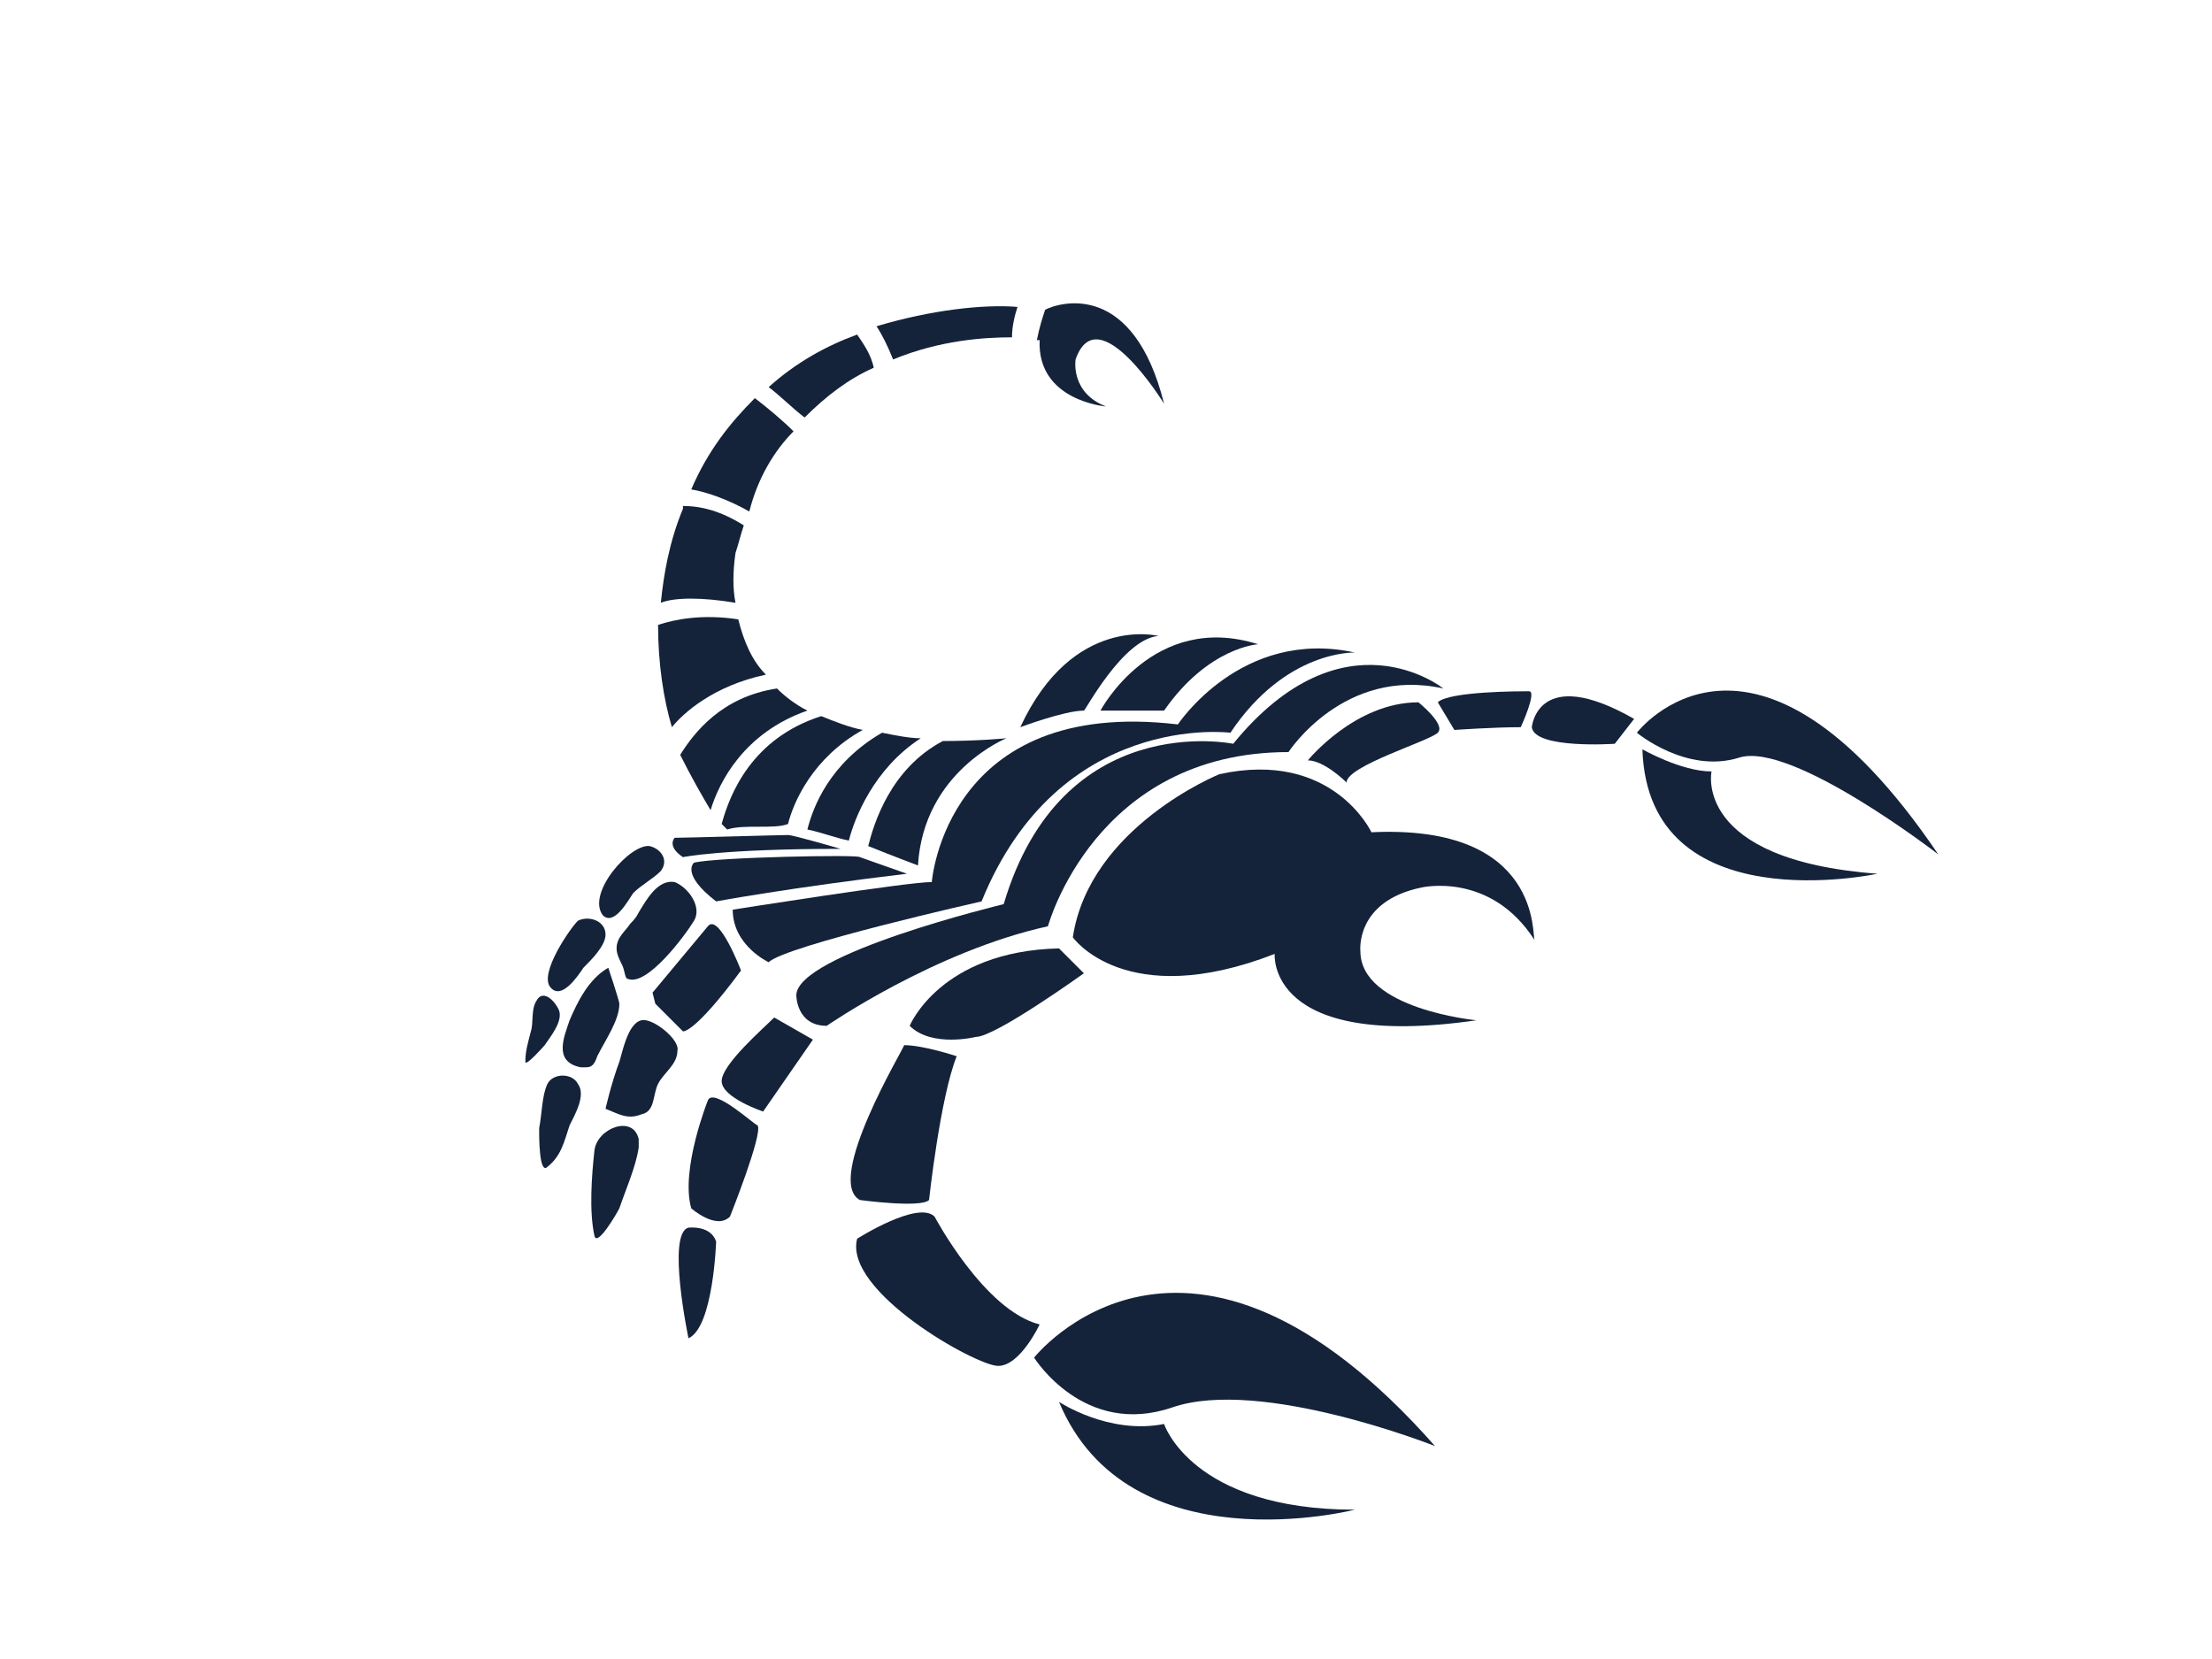<?xml version="1.0" encoding="utf-8"?>
<!-- Generator: Adobe Illustrator 19.0.0, SVG Export Plug-In . SVG Version: 6.00 Build 0)  -->
<svg version="1.1" id="Isolation_Mode" xmlns="http://www.w3.org/2000/svg" xmlns:xlink="http://www.w3.org/1999/xlink" x="0px"
	 y="0px" viewBox="0 0 80 60" style="enable-background:new 0 0 80 60;" xml:space="preserve">
<style type="text/css">
	.st0{fill:#14233A;}
</style>
<g>
	<g>
		<path class="st0" d="M49.6,30.1c0,0-1.4-3-5.5-2.1c0,0-4.7,1.9-5.3,5.9c0,0,1.9,2.7,7.3,0.6c0,0-0.3,3.5,7.3,2.4
			c0,0-4.2-0.4-4.2-2.5c0,0-0.2-1.8,2.2-2.3c0,0,2.5-0.6,4.1,1.9C55.4,33.9,55.8,29.8,49.6,30.1z"/>
		<path class="st0" d="M46.6,27.2c0,0,2-3.1,5.6-2.3c0,0-3.6-2.9-7.6,2c0,0-6.2-1.3-8.3,5.8c0,0-7.5,1.8-7.5,3.3c0,0,0,1.1,1.1,1.1
			c0,0,3.9-2.7,8-3.6C37.9,33.5,39.6,27.2,46.6,27.2z"/>
		<path class="st0" d="M26.1,39.1c0,0.6,1.5,1.1,1.5,1.1l1.8-2.6L28,36.8C27.6,37.2,26.1,38.5,26.1,39.1z"/>
		<path class="st0" d="M25.6,39.8c0,0-1,2.5-0.6,3.9c0,0,0.9,0.8,1.4,0.3c0,0,1.2-3,1-3.3C27.3,40.7,25.8,39.3,25.6,39.8z"/>
		<path class="st0" d="M24.9,44.4c-0.8,0.2,0,4,0,4c0.9-0.4,1-3.5,1-3.5C25.7,44.3,24.9,44.4,24.9,44.4z"/>
		<path class="st0" d="M42.6,26.2c-8.4-1-8.9,5.7-8.9,5.7c-0.9,0-7.2,1-7.2,1c0,1.3,1.3,1.9,1.3,1.9c0.6-0.6,7.7-2.2,7.7-2.2
			c2.8-6.9,9-6.1,9-6.1c2-3,4.5-2.9,4.5-2.9C44.9,22.7,42.6,26.2,42.6,26.2z"/>
		<path class="st0" d="M24.7,37.3c0,0,0.4,0.1,2.1-2.2c0,0-0.8-2.1-1.2-1.6l-2,2.4l0.1,0.4L24.7,37.3z"/>
		<path class="st0" d="M23.2,36.9c-0.5,0.1-0.7,1.2-0.8,1.5c-0.3,0.8-0.5,1.7-0.5,1.7c0.5,0.2,0.8,0.4,1.3,0.2
			c0.5-0.1,0.4-0.7,0.6-1.1c0.2-0.4,0.7-0.7,0.7-1.2C24.6,37.6,23.6,36.8,23.2,36.9z"/>
		<path class="st0" d="M21.5,41.6c-0.1,0.9-0.2,2.2,0,3.1c0.1,0.4,0.8-0.8,0.9-1c0.2-0.6,0.6-1.5,0.7-2.2c0-0.1,0-0.2,0-0.3
			C22.9,40.3,21.6,40.8,21.5,41.6z"/>
		<path class="st0" d="M32.9,37.1c0.8,0.8,2.4,0.4,2.4,0.4c0.7,0,3.9-2.3,3.9-2.3l-0.9-0.9C34,34.4,32.9,37.1,32.9,37.1z"/>
		<path class="st0" d="M31.1,43.4c0,0,2.2,0.3,2.5,0c0,0,0.4-3.7,1-5.2c0,0-1.2-0.4-1.9-0.4C32.7,37.9,29.8,42.7,31.1,43.4z"/>
		<path class="st0" d="M33.8,44c-0.6-0.6-2.8,0.8-2.8,0.8c-0.5,1.9,4.3,4.6,5.1,4.6c0.8,0,1.5-1.5,1.5-1.5
			C35.6,47.4,33.8,44,33.8,44z"/>
		<path class="st0" d="M37.4,49.1c0,0,1.8,2.9,5,1.8c3.2-1.1,9.5,1.4,9.5,1.4C42.9,42.1,37.4,49.1,37.4,49.1z"/>
		<path class="st0" d="M42.1,51.5c-2,0.4-3.8-0.8-3.8-0.8c2.5,6,10.7,3.9,10.7,3.9C43.1,54.6,42.1,51.5,42.1,51.5z"/>
		<path class="st0" d="M47.3,27.5c0.6,0,1.4,0.8,1.4,0.8c0-0.6,3-1.5,3.3-1.8c0.3-0.3-0.7-1.1-0.7-1.1C49,25.4,47.3,27.5,47.3,27.5z
			"/>
		<path class="st0" d="M52.6,26.4c0,0,1.4-0.1,2.4-0.1c0,0,0.6-1.3,0.3-1.3c-0.3,0-2.9,0-3.3,0.4L52.6,26.4z"/>
		<path class="st0" d="M55.4,26.3c0.1,0.8,3,0.6,3,0.6l0.7-0.9C55.6,24,55.4,26.3,55.4,26.3z"/>
		<path class="st0" d="M62.9,27.4c1.9-0.6,7.2,3.5,7.2,3.5c-6.7-9.9-10.9-4.4-10.9-4.4S61,28,62.9,27.4z"/>
		<path class="st0" d="M61.9,27.9c-1.1,0-2.5-0.8-2.5-0.8c0.2,6.3,8.5,4.5,8.5,4.5C61.2,31.1,61.9,27.9,61.9,27.9z"/>
		<path class="st0" d="M40,14.7c-1.3-0.5-1.1-1.7-1.1-1.7c0.8-2.3,3.2,1.6,3.2,1.6c-1.1-4.4-3.7-3.7-4.3-3.4
			c-0.1,0.3-0.2,0.6-0.3,1.1c0,0,0.1,0,0.1,0C37.5,14.5,40,14.7,40,14.7z"/>
		<path class="st0" d="M36.4,26.7c0,0-1,0.1-2.3,0.1c-1.9,1-2.5,3-2.7,3.8c1,0.4,1.8,0.7,1.8,0.7C33.4,27.9,36.4,26.7,36.4,26.7z"/>
		<path class="st0" d="M29.2,30c0.5,0.1,1,0.3,1.5,0.4c0.2-0.8,0.9-2.6,2.6-3.7c-0.4,0-0.9-0.1-1.4-0.2C30,27.6,29.4,29.2,29.2,30z"
			/>
		<path class="st0" d="M26.1,29.8c0.2,0.2,0.2,0.2,0.2,0.2c0.6-0.2,1.7,0,2.2-0.2c0.2-0.8,0.9-2.4,2.7-3.4c-0.5-0.1-1-0.3-1.5-0.5
			C27.2,26.7,26.4,28.7,26.1,29.8z"/>
		<path class="st0" d="M24.6,27.3c0.4,0.8,0.8,1.5,1.1,2c0.3-1,1.2-2.8,3.5-3.6c-0.4-0.2-0.8-0.5-1.1-0.8
			C26.1,25.2,25.1,26.5,24.6,27.3z"/>
		<path class="st0" d="M27.7,24.4c-0.5-0.5-0.8-1.2-1-2c-1.3-0.2-2.3,0-2.9,0.2c0,1.4,0.2,2.7,0.5,3.7
			C24.7,25.8,25.8,24.8,27.7,24.4z"/>
		<path class="st0" d="M26.6,21.8c-0.1-0.5-0.1-1.1,0-1.8c0.1-0.3,0.2-0.7,0.3-1c-0.8-0.5-1.5-0.7-2.2-0.7c0,0,0,0,0,0.1
			c-0.5,1.2-0.7,2.4-0.8,3.4C24.4,21.6,25.4,21.6,26.6,21.8z"/>
		<path class="st0" d="M36.6,12.2c0-0.4,0.1-0.8,0.2-1.1c-1.2-0.1-3.1,0.1-5.1,0.7c0.2,0.3,0.4,0.7,0.6,1.2
			C34,12.3,35.6,12.2,36.6,12.2z"/>
		<path class="st0" d="M31.6,13.3c-0.1-0.5-0.4-0.9-0.6-1.2c-1.1,0.4-2.2,1-3.2,1.9c0.4,0.3,0.9,0.8,1.3,1.1
			C29.9,14.3,30.7,13.7,31.6,13.3z"/>
		<path class="st0" d="M28.7,15.6c-0.4-0.4-1-0.9-1.4-1.2c-0.9,0.9-1.7,1.9-2.3,3.3c0.6,0.1,1.4,0.4,2.1,0.8
			C27.4,17.3,28,16.3,28.7,15.6z"/>
		<path class="st0" d="M39.8,25.7c0.7,0,2.3,0,2.3,0c1.6-2.3,3.4-2.4,3.4-2.4C41.7,22.1,39.8,25.7,39.8,25.7z"/>
		<path class="st0" d="M41.9,23c0,0-3.1-0.8-5,3.3c0,0,1.6-0.6,2.3-0.6C39.2,25.8,40.6,23.1,41.9,23z"/>
		<path class="st0" d="M25.1,31.2c0,0-0.5,0.4,0.8,1.4c0,0,2.7-0.5,6.9-1l-1.7-0.6C31.1,30.9,25.9,31,25.1,31.2z"/>
		<path class="st0" d="M23.1,33c-0.1,0.2-0.2,0.3-0.3,0.4c-0.2,0.3-0.5,0.5-0.5,0.9c0,0.2,0.1,0.4,0.2,0.6c0.1,0.2,0.1,0.5,0.2,0.5
			c0.7,0.3,2.1-1.6,2.4-2.1c0.3-0.5-0.2-1.2-0.7-1.4C23.8,31.8,23.4,32.5,23.1,33z"/>
		<path class="st0" d="M21.6,38.2c0.3-0.6,0.8-1.3,0.8-1.9c0-0.1-0.4-1.3-0.4-1.3c-0.7,0.4-1.1,1.2-1.4,1.9
			c-0.2,0.6-0.6,1.5,0.4,1.7c0.1,0,0.2,0,0.2,0C21.4,38.6,21.5,38.5,21.6,38.2z"/>
		<path class="st0" d="M19.8,39.2c-0.2,0.4-0.2,1.1-0.3,1.6c0,0.1,0,0.2,0,0.2c0,0.1,0,1.5,0.3,1.2c0.5-0.4,0.6-0.9,0.8-1.5
			c0.2-0.4,0.6-1.1,0.3-1.5C20.7,38.8,20,38.8,19.8,39.2z"/>
		<path class="st0" d="M24.7,31c0,0,1.4-0.3,5.7-0.3c0,0-1.7-0.5-1.9-0.5c-0.3,0-3.7,0.1-4.1,0.1C24.4,30.3,24.1,30.6,24.7,31z"/>
		<path class="st0" d="M21.8,33.1c0.4,0.4,0.9-0.5,1.1-0.8c0.3-0.3,0.7-0.5,1-0.8c0.3-0.4,0-0.8-0.4-0.9
			C22.8,30.5,21.2,32.3,21.8,33.1C21.8,33,21.8,33,21.8,33.1z"/>
		<path class="st0" d="M21.1,35c0.3-0.3,0.8-0.8,0.8-1.2c0-0.5-0.6-0.7-1-0.5c-0.3,0.3-1.4,1.9-1,2.4C20.3,36.2,20.9,35.3,21.1,35z"
			/>
		<path class="st0" d="M20.2,36.5c-0.2-0.4-0.6-0.7-0.8-0.3c-0.2,0.3-0.1,0.8-0.2,1.1c-0.1,0.4-0.2,0.7-0.2,1.1
			c0,0.2,0.7-0.6,0.7-0.6C19.9,37.5,20.4,36.9,20.2,36.5z"/>
	</g>
</g>
</svg>
